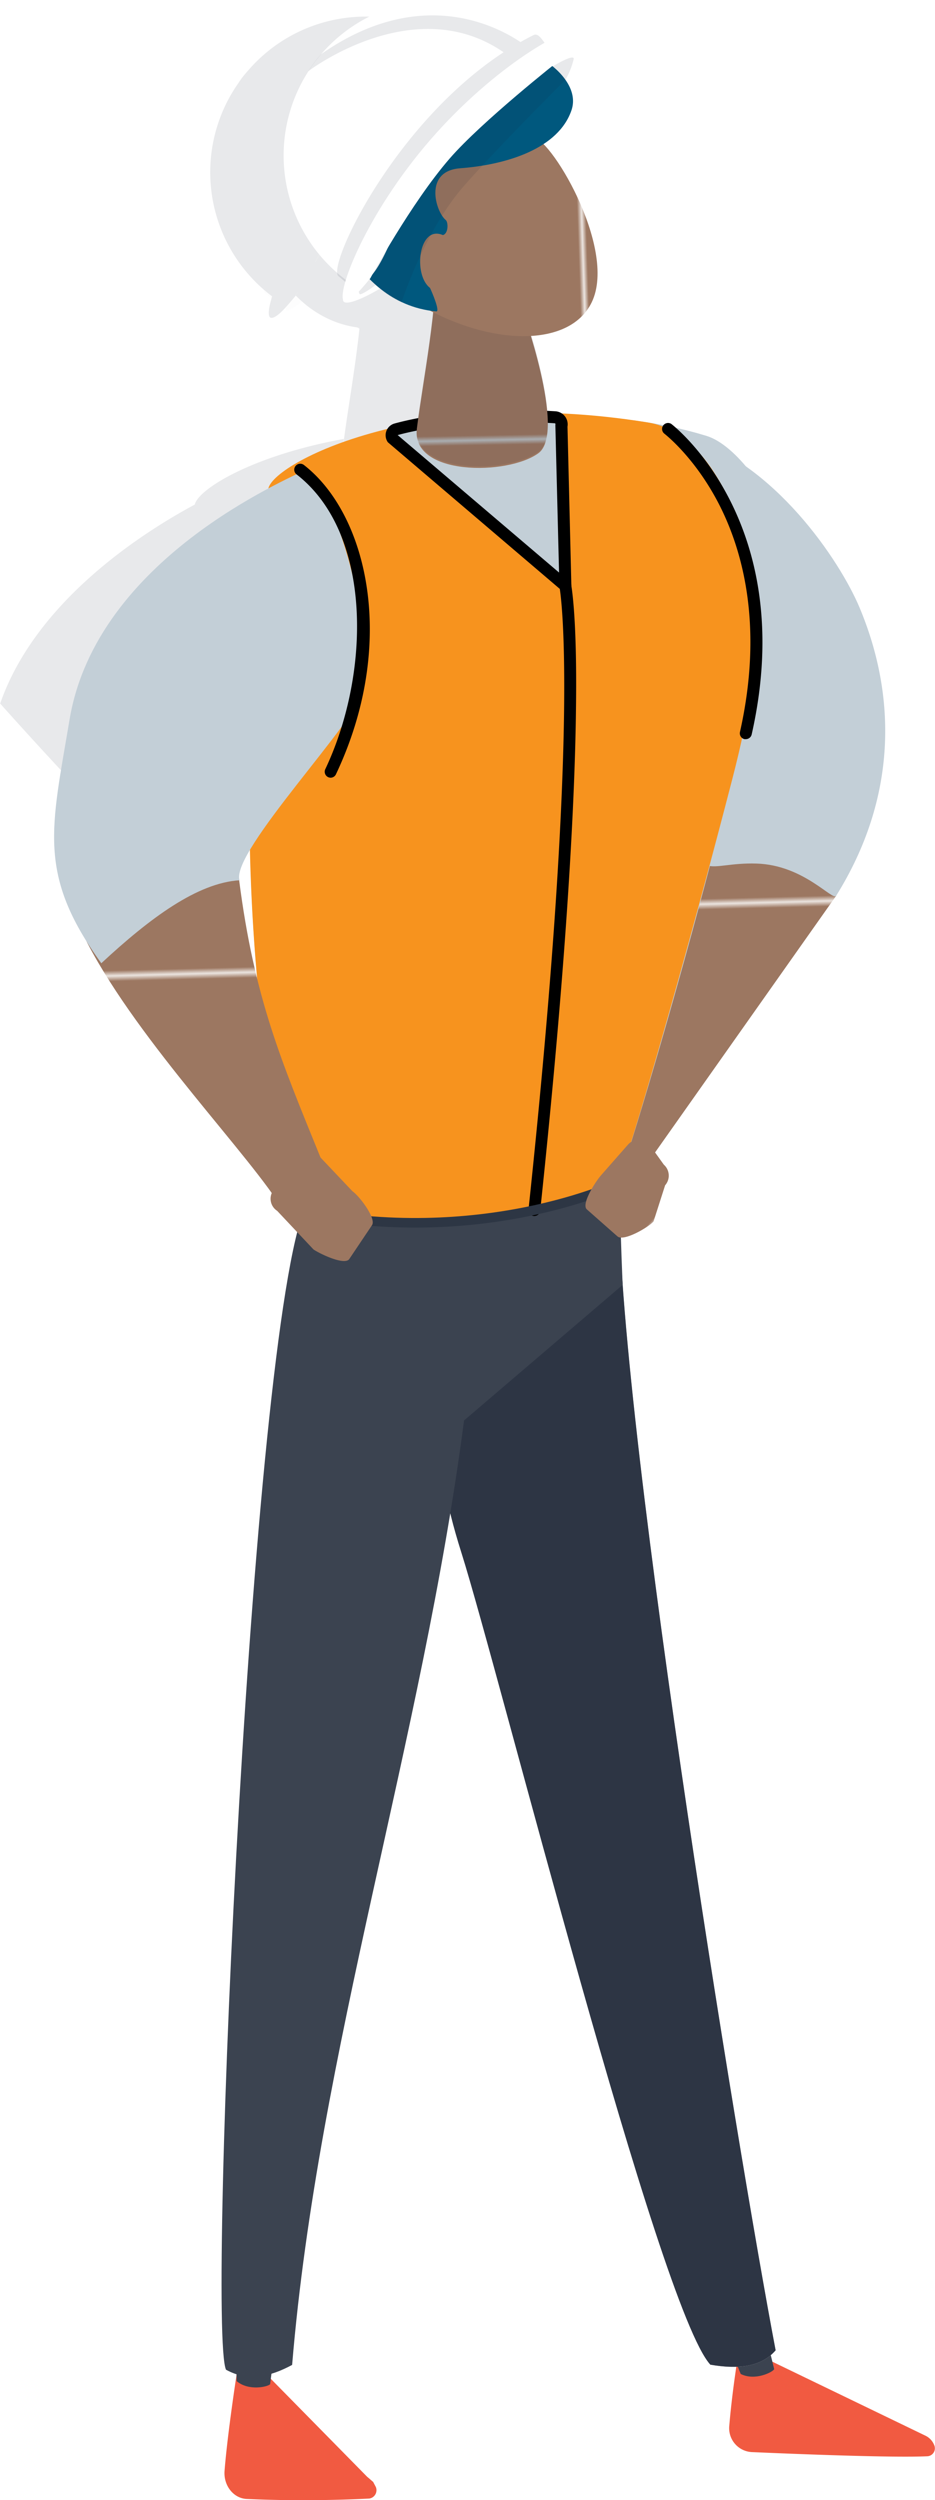 <svg xmlns="http://www.w3.org/2000/svg" xmlns:xlink="http://www.w3.org/1999/xlink" id="primary_assets6273233a1e556" data-name="primary assets" viewBox="0 0 195.28 521.95" aria-hidden="true" width="195px" height="521px"><defs><linearGradient class="cerosgradient" data-cerosgradient="true" id="CerosGradient_idb111b9ef2" gradientUnits="userSpaceOnUse" x1="50%" y1="100%" x2="50%" y2="0%"><stop offset="0%" stop-color="#d1d1d1"/><stop offset="100%" stop-color="#d1d1d1"/></linearGradient><linearGradient/><style>.cls-1-6273233a1e556,.cls-14-6273233a1e556{fill:none;}.cls-2-6273233a1e556{fill:#9c7761;}.cls-3-6273233a1e556,.cls-5-6273233a1e556{opacity:0.1;}.cls-11-6273233a1e556,.cls-4-6273233a1e556,.cls-5-6273233a1e556{fill:#192232;}.cls-6-6273233a1e556{fill:url(#New_Pattern_Swatch_86273233a1e556);}.cls-7-6273233a1e556{fill:#c3cfd7;}.cls-8-6273233a1e556{fill:#f15a41;}.cls-9-6273233a1e556{fill:#3b4350;}.cls-10-6273233a1e556{fill:#f3f0ed;}.cls-11-6273233a1e556{opacity:0.4;}.cls-12-6273233a1e556{opacity:0.05;}.cls-13-6273233a1e556{fill:#f7931e;}.cls-14-6273233a1e556{stroke:#2d3644;stroke-linecap:round;stroke-miterlimit:10;stroke-width:2px;}.cls-15-6273233a1e556{fill:url(#New_Pattern_Swatch_8-36273233a1e556);}.cls-16-6273233a1e556{fill:#fff;}.cls-17-6273233a1e556{fill:url(#New_Pattern_Swatch_8-56273233a1e556);}.cls-18-6273233a1e556{fill:url(#New_Pattern_Swatch_8-76273233a1e556);}.cls-19-6273233a1e556{fill:#00587e;}.cls-20-6273233a1e556{fill:url(#New_Pattern_Swatch_8-96273233a1e556);}.cls-21-6273233a1e556{fill:url(#New_Pattern_Swatch_8-116273233a1e556);}</style><pattern id="New_Pattern_Swatch_86273233a1e556" data-name="New Pattern Swatch 8" width="115.19" height="115.19" patternTransform="matrix(-1.15, 0.03, 0.03, 1.12, -21111.68, 2824.01)" patternUnits="userSpaceOnUse" viewBox="0 0 115.19 115.19"><rect class="cls-1-6273233a1e556" width="115.19" height="115.19"/><rect class="cls-2-6273233a1e556" width="115.19" height="115.19"/></pattern><pattern id="New_Pattern_Swatch_8-36273233a1e556" data-name="New Pattern Swatch 8" width="115.19" height="115.19" patternTransform="matrix(-1.15, 0.03, 0.03, 1.12, -21287.39, 2840.34)" patternUnits="userSpaceOnUse" viewBox="0 0 115.19 115.19"><rect class="cls-1-6273233a1e556" width="115.19" height="115.19"/><rect class="cls-2-6273233a1e556" width="115.19" height="115.19"/></pattern><pattern id="New_Pattern_Swatch_8-56273233a1e556" data-name="New Pattern Swatch 8" width="115.19" height="115.19" patternTransform="matrix(-1.02, 0.02, 0.02, 1.02, -16166.26, 766.37)" patternUnits="userSpaceOnUse" viewBox="0 0 115.19 115.19"><rect class="cls-1-6273233a1e556" width="115.19" height="115.19"/><rect class="cls-2-6273233a1e556" width="115.19" height="115.19"/></pattern><pattern id="New_Pattern_Swatch_8-76273233a1e556" data-name="New Pattern Swatch 8" width="115.19" height="115.19" patternTransform="matrix(-0.9, 0.03, 0.03, 0.9, -13657.09, 583.3)" patternUnits="userSpaceOnUse" viewBox="0 0 115.19 115.19"><rect class="cls-1-6273233a1e556" width="115.19" height="115.19"/><rect class="cls-2-6273233a1e556" width="115.19" height="115.19"/></pattern><pattern id="New_Pattern_Swatch_8-96273233a1e556" data-name="New Pattern Swatch 8" width="115.19" height="115.19" patternTransform="matrix(-0.86, -0.58, -0.56, 0.84, -22206.1, -5844.99)" patternUnits="userSpaceOnUse" viewBox="0 0 115.19 115.19"><rect class="cls-1-6273233a1e556" width="115.19" height="115.19"/><rect class="cls-2-6273233a1e556" width="115.19" height="115.19"/></pattern><pattern id="New_Pattern_Swatch_8-116273233a1e556" data-name="New Pattern Swatch 8" width="115.19" height="115.19" patternTransform="matrix(0.68, -0.78, -0.76, -0.67, -8156.03, -17953.69)" patternUnits="userSpaceOnUse" viewBox="0 0 115.19 115.19"><rect class="cls-1-6273233a1e556" width="115.19" height="115.19"/><rect class="cls-2-6273233a1e556" width="115.19" height="115.19"/></pattern></defs><g class="cls-3-6273233a1e556"><path class="cls-4-6273233a1e556" d="M60,132.75a92.61,92.61,0,0,0-4.65-18.86A52.57,52.57,0,0,1,60,132.75Z"/><path class="cls-4-6273233a1e556" d="M71.84,91.65h0c-.06.43-.12.85-.17,1.27a5.94,5.94,0,0,0,0,.72,6.07,6.07,0,0,1,0-1C71.75,92.3,71.8,92,71.84,91.65Z"/><path class="cls-4-6273233a1e556" d="M99.06,91c0-.43,0-.88-.08-1.33h0A12.05,12.05,0,0,1,99.06,91Z"/><path class="cls-5-6273233a1e556" d="M75.11,68.42h0c0,.06,0,.14,0,.22-.86,8.06-2.38,16.61-3.22,23-.06.43-.12.85-.17,1.27a5.94,5.94,0,0,0,0,.72,6.07,6.07,0,0,1,0-1c0-.31.08-.64.12-1,.83-6.36,2.37-14.92,3.24-23A2,2,0,0,1,75.11,68.42Z"/><path class="cls-5-6273233a1e556" d="M99.06,91c0-.43,0-.88-.08-1.33a83,83,0,0,0-3.44-16.11.17.17,0,0,0,.1,0c1.37,4.63,3,11,3.36,16.11A12.05,12.05,0,0,1,99.06,91Z"/><path class="cls-4-6273233a1e556" d="M72.12,40l1.29-.44c-1,1.31-2,2.75-3.09,4.28C70.91,42.52,71.52,41.22,72.12,40Z"/><path class="cls-4-6273233a1e556" d="M75.14,68.42c0,.06,0,.14,0,.22l0,0c-.18-.09-.36-.18-.53-.28l.56.08Z"/><path class="cls-4-6273233a1e556" d="M61.62,61.57a6,6,0,0,0,.64-.68l-.36.65-.14.17Z"/><path class="cls-4-6273233a1e556" d="M67.93,49.69l.34,1c-.9,1.44-1.74,2.81-2.5,4.07C66.5,53.2,67.22,51.46,67.93,49.69Z"/><path class="cls-4-6273233a1e556" d="M72.12,40l1.29-.44c-1,1.31-2,2.75-3.09,4.28C70.91,42.52,71.52,41.22,72.12,40Z"/><path class="cls-4-6273233a1e556" d="M100.06,17.29l-1.14.7,1-.79A.3.3,0,0,1,100.06,17.29Z"/><path class="cls-4-6273233a1e556" d="M142,123.17A70.34,70.34,0,0,0,135.49,105a31.2,31.2,0,0,0-7.87-9.86,18.13,18.13,0,0,0-3.51-2.18,16.08,16.08,0,0,0-3.34-1.15l-.78-.14-3-.45a146.5,146.5,0,0,0-18-1.52A12.05,12.05,0,0,1,99.06,91c0-.43,0-.88-.08-1.33a83,83,0,0,0-3.44-16.11.17.17,0,0,0,.1,0c5.86-.36,10.51-2.67,12.6-7,4.59-9.57-5-27.95-10.11-33A13.89,13.89,0,0,0,104,26.38a6.9,6.9,0,0,0-1.24-6.26,15.09,15.09,0,0,0-2.67-2.83l-1.14.7,1-.79c.87-.71,1.37-1.1,1.37-1.1,3.68-4.07,4.83-5.33,4-6.09-.66-.56-3.17.25-6.76,2.28a1.94,1.94,0,0,1,.34.65,6.79,6.79,0,0,1-.47-.57c-.17-.23-.35-.47-.51-.7l0,0c-.36-.31-.73-.64-1.12-.93a32.38,32.38,0,0,0-45.08,4.08l-.1.1c-.48.57-1,1.16-1.41,1.77l-.25.35c-.12.21-.26.39-.37.56s-.22.33-.3.44a3,3,0,0,1-.17.26A32.42,32.42,0,0,0,55,60.4c.6.52,1.2,1,1.82,1.47a2,2,0,0,0-.12.4c-.65,2.21-.76,3.65-.3,4S58,66,59.56,64.26c.65-.7,1.38-1.56,2.2-2.55l-.14-.14a6,6,0,0,0,.64-.68l-.36.65-.14.17c.41.4.84.82,1.31,1.24a.87.87,0,0,1,.15.13c.16.14.39.34.59.49l.14.13a3.15,3.15,0,0,0,.33.25l.11.09a23.25,23.25,0,0,0,4.11,2.5,20.78,20.78,0,0,0,6,1.8l.56.08h0c0,.06,0,.14,0,.22-.86,8.06-2.38,16.61-3.22,23-.06.43-.12.85-.17,1.27a5.94,5.94,0,0,0,0,.72,6.07,6.07,0,0,1,0-1c0-.31.08-.64.12-1-19,3.46-30.35,10.42-31.14,13.71C29.15,111.51,7.31,125.77,0,146.88c0,0,33.36,37.48,35.07,34.61,0-.05,1.83-.82,1.87-.89h0v0c.16-.25.31-.51.48-.77,3.75-6,10.37-14,15.57-20.74l.68,5.48A66.65,66.65,0,0,0,58.19,152c1.37-2,2.22-3.64,2.31-4.59a50.17,50.17,0,0,0,.19-6.57,79.09,79.09,0,0,0-.68-8.08,92.61,92.61,0,0,0-4.65-18.86c-2-5.5,2.47-3.13,0-5.53,3.92-2,7.85,2.4,15.79.34l31.56,17L102,94.85a129.23,129.23,0,0,1,20.35,4.3c1.23.36,2.47.79,3.73,1.27l1.35,5.29c1.23,10.93,5.92,24.36,9.12,40.59,1.46,7.38-6.07,16.9-6.27,27.17-.13,6.31.18,9.06,1.36,10.16L109,244.33l3.81,1.43-2.66,3a6.3,6.3,0,0,0-.5.64c-.26.34-.54.76-.84,1.21l-.26.42c-.28.46-.56,1-.81,1.46-2.42.77-5.65,1.72-9.52,2.64,1.18-.23,2.3-.48,3.35-.75a7,7,0,0,0,.69-.17c2-.5,3.84-1,5.36-1.47,2.56-.8,4.38-1.48,5.3-1.84a.45.45,0,0,0,.14-.06l.07,0a.38.38,0,0,1,.1,0l.17-.08.17-.08h.06c.42-1.21.86-2.57,1.34-4.06h0q.72-2.19,1.49-4.76h0c4.37-14.06,10.55-35.91,16.36-57.6.22-.83.44-1.65.67-2.47.76-2.88,1.51-5.74,2.27-8.56.17-.69.34-1.39.53-2.07.48-1.83.94-3.65,1.41-5.45,1-3.65,1.74-7.09,2.41-10.27.06-.34.12-.67.2-1a.7.7,0,0,0,0-.12c.95-4.68,1.62-8.84,2-12.47v0s0,0,0-.05c.19-1.47.33-2.86.42-4.14C143.63,128.4,142.81,123.59,142,123.17ZM72.12,40l1.29-.44c-1,1.31-2,2.75-3.09,4.28C70.91,42.52,71.52,41.22,72.12,40ZM65.77,54.8c.73-1.6,1.45-3.34,2.16-5.11l.34,1C67.37,52.17,66.53,53.54,65.77,54.8Z"/><path class="cls-4-6273233a1e556" d="M98.83,12.94a6.79,6.79,0,0,1-.47-.57c-.17-.23-.35-.47-.51-.7l.36.33a2.51,2.51,0,0,1,.28.29A1.94,1.94,0,0,1,98.83,12.94Z"/><path class="cls-5-6273233a1e556" d="M50.11,16.66a12.94,12.94,0,0,1,1.41-1.77C51,15.46,50.56,16.05,50.11,16.66Z"/><path class="cls-5-6273233a1e556" d="M55,60.4c.6.52,1.2,1,1.82,1.47a2,2,0,0,0-.12.4c-.69-.54-1.34-1.1-1.34-1.1C55.19,61.06,55.07,60.81,55,60.4Z"/><path class="cls-5-6273233a1e556" d="M72.12,40l1.29-.44c-1,1.31-2,2.75-3.09,4.28C70.91,42.52,71.52,41.22,72.12,40Z"/><path class="cls-5-6273233a1e556" d="M97.82,11.64c-.36-.31-.73-.64-1.12-.93A2.54,2.54,0,0,1,97.82,11.64Z"/><path class="cls-5-6273233a1e556" d="M61.9,61.54l-.14.17-.14-.14a6,6,0,0,0,.64-.68Z"/><path class="cls-5-6273233a1e556" d="M61.76,61.71c.41.4.84.82,1.31,1.24h0c-.73.62-3.08,2.19-3.3,1.88a1.37,1.37,0,0,1-.18-.56C60.21,63.56,60.94,62.7,61.76,61.71Z"/><path class="cls-5-6273233a1e556" d="M64.39,64a23.25,23.25,0,0,0,4.11,2.5A16.35,16.35,0,0,1,64.39,64Z"/><path class="cls-5-6273233a1e556" d="M68.27,50.73c-.9,1.44-1.74,2.81-2.5,4.07.73-1.6,1.45-3.34,2.16-5.11Z"/><path class="cls-5-6273233a1e556" d="M104.45,15.79a15.72,15.72,0,0,1-1.72,4.33,15.09,15.09,0,0,0-2.67-2.83C102.93,15.58,104.64,15,104.45,15.79Z"/><path class="cls-4-6273233a1e556" d="M61.62,61.57a6,6,0,0,0,.64-.68l-.36.65-.14.17Z"/><path class="cls-4-6273233a1e556" d="M67.93,49.69l.34,1c-.9,1.44-1.74,2.81-2.5,4.07C66.5,53.2,67.22,51.46,67.93,49.69Z"/><path class="cls-4-6273233a1e556" d="M72.12,40l1.29-.44c-1,1.31-2,2.75-3.09,4.28C70.91,42.52,71.52,41.22,72.12,40Z"/><path class="cls-4-6273233a1e556" d="M98.83,12.94a6.79,6.79,0,0,1-.47-.57l.13-.08A1.94,1.94,0,0,1,98.83,12.94Z"/></g><path class="cls-6-6273233a1e556" d="M147.45,178.88c10.63-4.76,19.45-.85,27.22,8.12l-40.62,57.53-9.66-3.63Z"/><path class="cls-7-6273233a1e556" d="M143.1,91.1c18.56,5.27,32.37,26,36.45,35.73,7.77,18.5,7.89,39.71-4.88,60.17-.74,1.17-6.74-6.42-16.64-6.72-10.56-.33-12.72,4.77-12.43-10.24.2-10.27,7.73-19.8,6.27-27.18C147.47,120.59,140.29,103.6,143.1,91.1Z"/><path class="cls-8-6273233a1e556" d="M154.22,491.44s-1.26,7.5-1.88,14.92a5,5,0,0,0,4.66,5.55c9.41.41,29.55,1.21,36.77.87a1.66,1.66,0,0,0,1.4-2.28h0a3.67,3.67,0,0,0-1.82-2l-33.26-16.06Z"/><path class="cls-9-6273233a1e556" d="M158.83,482.72l2.89,11.88c-.3.61-4,2.51-7,1L150.13,484Z"/><path class="cls-10-6273233a1e556" d="M129.35,246.42c-1.59,41.35,25,204.06,32.67,244.24-3,3.5-7.87,4-13.64,3-10.8-11.8-44.15-144.65-52-169.48C89.32,301.91,92,293.66,89,250.49,110,247.07,108.36,249.84,129.35,246.42Z"/><path class="cls-9-6273233a1e556" d="M129.35,246.42c-1.59,41.35,25,204.06,32.67,244.24-3,3.5-7.87,4-13.64,3-10.8-11.8-44.15-144.65-52-169.48C89.32,301.91,92,293.66,89,250.49,110,247.07,108.36,249.84,129.35,246.42Z"/><path class="cls-11-6273233a1e556" d="M129.35,246.42c-1.59,41.35,25,204.06,32.67,244.24-3,3.5-7.87,4-13.64,3-10.8-11.8-44.15-144.65-52-169.48C89.32,301.91,92,293.66,89,250.49,110,247.07,108.36,249.84,129.35,246.42Z"/><path class="cls-8-6273233a1e556" d="M49.44,495.45S47.49,508,46.88,515.83c-.24,3.06,1.86,5.73,4.6,5.86,9.29.43,18.49.28,25.63-.08a1.76,1.76,0,0,0,1.38-2.41l-.56-1.06c-1.24-1.06-.42-.39-1.24-1.06l-20.47-20.8Z"/><path class="cls-9-6273233a1e556" d="M58,485.26l-1.6,12.48c-.43.52-4.46,1.5-7-.65l-.13-12.64Z"/><path class="cls-9-6273233a1e556" d="M129.35,246.42c.33,13.71.71,21.82.71,21.82l-33.14,28.3C88.15,363.63,66.45,428.16,61,493.71c-4.65,2.51-9.27,3.53-13.82,1-4-8.91,5.55-224,17.21-244.1C68.24,243.93,87.83,242,129.35,246.42Z"/><path class="cls-7-6273233a1e556" d="M147.58,91c-39.83-12.21-87.25,6.12-88.06,10.21C43,172.09,59.19,252.8,63.11,252.74c32.42,7.81,64.88-5.36,64.88-5.36,9.36-27.46,32.21-111.44,29-113C177.35,131.64,159.87,94.77,147.58,91Z"/><g class="cls-12-6273233a1e556"><path class="cls-4-6273233a1e556" d="M63.11,252.74c-8.63-12.52-12.46-84-10.27-90.15,6.41-18,14-41.52,16.71-35.64,6.26,13.6,22.78,20,20.25,87.83-.7,18.92,1.37,34.78-4.86,40.46C84.94,255.24,64.59,254.89,63.11,252.74Z"/></g><path class="cls-7-6273233a1e556" d="M137.67,95.71c-40.54-12-77.34-1.06-78.16,3.1-16.74,72-.34,153.89,3.64,153.82C96.06,260.57,129,247.2,129,247.2c9.49-27.88,32.69-113.13,29.43-114.72C201.14,143.28,165.18,103.88,137.67,95.71Z"/><g class="cls-12-6273233a1e556"><path class="cls-4-6273233a1e556" d="M49.59,117.72H50C49.6,116.64,49.51,116.74,49.59,117.72Z"/></g><path class="cls-13-6273233a1e556" d="M135.35,88.2C87.05,80.33,55.47,97.39,56,102.42c-3.35,14.39-1.89,25.59-3,40C48.83,200.27,60,252.69,63.15,252.63,96.06,260.57,129,247.2,129,247.2c5.1-15,15.79-52.9,24.08-85,7.11-27.56,5.73-41.76,4.23-42.5C157.33,119.73,152,90.9,135.35,88.2Z"/><path class="cls-7-6273233a1e556" d="M82,91.61l36.05,30.68L117.26,89a1.49,1.49,0,0,0-1.35-1.85c-5.17-.32-20.55-.88-33.15,2.51A1.29,1.29,0,0,0,82,91.61Z"/><path d="M119.41,125.06,81,92.33a2.54,2.54,0,0,1,1.41-3.92C95,85,110.09,85.5,116,85.86a2.74,2.74,0,0,1,2.53,3.21ZM83.06,90.84l33.71,28.69L116,88.82l0-.16a.26.26,0,0,0,0-.21.22.22,0,0,0-.18-.09c-4.5-.28-20.18-.92-32.75,2.46Z"/><path d="M111.64,253.87h-.14a1.26,1.26,0,0,1-1.11-1.38c11.14-105.06,6.52-129.71,6.47-129.95a1.25,1.25,0,0,1,2.45-.5c0,.25,1.24,6.24,1,25.39-.18,17.58-1.63,50.12-7.48,105.33A1.25,1.25,0,0,1,111.64,253.87Z"/><path class="cls-14-6273233a1e556" d="M129,247.2s-28.61,13.55-66.54,5.55"/><path class="cls-15-6273233a1e556" d="M66.93,241.65c-8.29-20.38-13.83-33.29-17-57.88-.63-5-37.16,2.73-31.68,13.17,11,21,34.29,44.58,41,55.91C58.27,250.92,68,243.46,66.93,241.65Z"/><path class="cls-7-6273233a1e556" d="M63.82,98.06C60.31,100,20.15,116.53,14.5,150.2c-3.81,22.74-6.83,32.31,6.63,50.89C31.35,191.6,41.22,184.32,50,183.77c-1.87-6,25.33-34.16,25.89-39.81C77.39,128.62,70.82,104.83,63.82,98.06Z"/><path class="cls-16-6273233a1e556" d="M71.8,63c1.75,1.53,17.29-7.1,30.79-22.66S122.41,8.13,120.66,6.61,109.72,19.22,96.23,34.79,70,61.44,71.8,63Z"/><path class="cls-17-6273233a1e556" d="M91.06,52.76c.47,11-2.77,26.86-4,36.73s18.93,9.83,25.4,5.12c5.94-4.33-3.51-30.43-3.51-30.43C103,58.35,97.15,58.73,91.06,52.76Z"/><path class="cls-5-6273233a1e556" d="M91.06,52.44c.47,11-2.78,26.86-4,36.73S106,99,112.48,94.3C118.42,90,109,63.87,109,63.87,103,58,97.14,58.41,91.06,52.44Z"/><path class="cls-18-6273233a1e556" d="M111.17,28.76c3.17-1.09,17.91,22.9,12.44,34.32-4.37,9.12-19.77,9.25-34.2,1.57L80.83,38.81Z"/><path class="cls-19-6273233a1e556" d="M92.5,49.08c1.19-.33,1.13-2.7.6-3.14-2.11-1.72-4.68-10.23,3-10.81,9.68-.73,20.57-4.07,23.29-12.18C122,15,106.72,7,101.66,10c-.64.38-1.26,1.11-3.18-.09,0,0-4.19-5.21-11.33-1.75-6.67,3.23-5.09,6.57-5.09,6.57-.33,3.89-6.06,2.21-6.79,2.1,0,0-6.77-.75-10.36,7.79-2.95,7,1.3,11.58,3.49,12.59,1.87.86,0,7.48-2.44,6.79-1.58,1.35,2.61,9.35,6.87,8,.79-.24.55,1.67,1.18,2.53,2,2.7,7.39,9.64,17.11,10.48.84.07-.88-4-1.32-4.91C86.2,57.33,87.46,46.88,92.5,49.08Z"/><path class="cls-16-6273233a1e556" d="M113.57,8.56A32.43,32.43,0,1,0,72.32,58.5C79.75,64,83.74,39.84,90.25,32.3,99.66,21.41,118.18,12.78,113.57,8.56Z"/><path class="cls-5-6273233a1e556" d="M91.59,32.64c-6.52,7.54-18.4,27.08-18.4,27.08-.83-.63-2.42-2-2.42-2-2.87-1.37,11-31.47,34.41-46.81C86.43-2,64.38,14.87,64.38,14.87A25.66,25.66,0,0,1,67,11.35c20.08-14.09,35.94-6.42,41.71-2.57.9-.51,1.81-1,2.74-1.46,1.15-.58,2.06,1.57,3,2.46C119.05,14,101,21.75,91.59,32.64Z"/><path class="cls-5-6273233a1e556" d="M119.82,12.35c.55-2.26-14.91,6.89-28.39,22.43S73.82,59.61,75.11,61.39c.22.3,2.57-1.26,3.3-1.89l.92.76a18.2,18.2,0,0,0,4.54,2.84s4.71-14.65,12.79-24c6.74-7.77,21.44-22.45,21.44-22.45A15.72,15.72,0,0,0,119.82,12.35Z"/><path class="cls-16-6273233a1e556" d="M120.62,6.58c-1.76-1.52-17.29,7.09-30.77,22.64s-19.8,32.14-18,33.67c.71.61,2.6-1.29,5.48-4.79,0,0,8.5-15.7,16.58-25,6.74-7.77,22.82-20.42,22.82-20.42C120.34,8.59,121.5,7.34,120.62,6.58Z"/><path d="M69.06,162.36a1.32,1.32,0,0,1-.54-.12,1.25,1.25,0,0,1-.59-1.67c9.48-20,9.9-49.21-6-61.53a1.23,1.23,0,0,1-.22-1.75,1.25,1.25,0,0,1,1.75-.22c13.4,10.41,19.57,37.41,6.69,64.58A1.24,1.24,0,0,1,69.06,162.36Z"/><path d="M155.79,154.31a1.33,1.33,0,0,1-.28,0,1.25,1.25,0,0,1-.94-1.5c5-22.28.46-38-4.26-47.31-5.12-10.07-11.52-14.94-11.58-15a1.25,1.25,0,0,1,1.49-2c.27.2,26.79,20.59,16.79,64.85A1.26,1.26,0,0,1,155.79,154.31Z"/><path class="cls-20-6273233a1e556" d="M65.47,260.85l-7.6-8.07a3,3,0,0,1-.84-4.23l5.67-6.06a3,3,0,0,1,4.23-.84l6.69,7.06c1.4.94,5,5.66,4.07,7.06l-4.75,7.07C72,264.24,66.87,261.79,65.47,260.85Z"/><path class="cls-21-6273233a1e556" d="M125.54,245.36l5.62-6.39a3.06,3.06,0,0,1,4.31-.28l3.19,4.45a3.06,3.06,0,0,1,.27,4.31L136.51,255c-1.12,1.27-6.26,4.23-7.53,3.12l-6.39-5.63C121.32,251.39,124.42,246.63,125.54,245.36Z"/></svg>